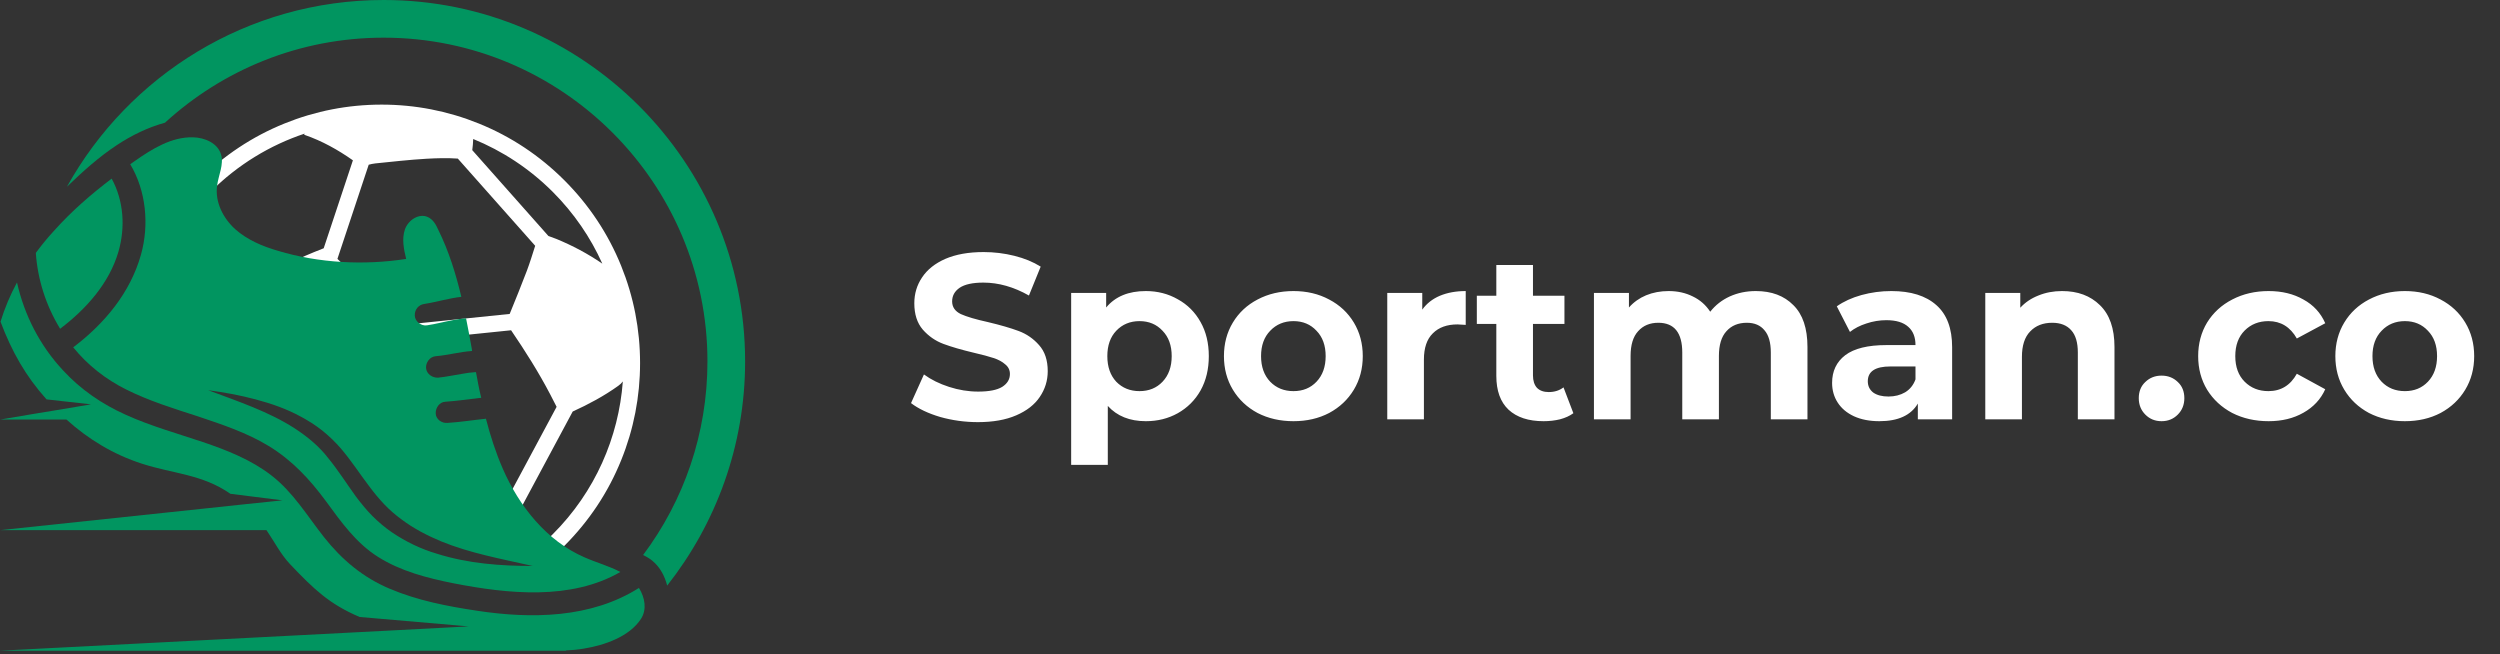 <?xml version="1.0" encoding="UTF-8"?> <svg xmlns="http://www.w3.org/2000/svg" width="149" height="39" viewBox="0 0 149 39" fill="none"><rect x="0" y="0" width="149" height="39" fill="#333333" stroke="none"/><path d="M58.287 25.159C57.512 25.159 56.761 25.056 56.033 24.851C55.314 24.637 54.736 24.361 54.297 24.025L55.067 22.317C55.487 22.625 55.986 22.872 56.565 23.059C57.144 23.246 57.722 23.339 58.301 23.339C58.945 23.339 59.421 23.246 59.729 23.059C60.037 22.863 60.191 22.607 60.191 22.289C60.191 22.056 60.098 21.864 59.911 21.715C59.734 21.556 59.5 21.43 59.211 21.337C58.931 21.244 58.548 21.141 58.063 21.029C57.316 20.852 56.705 20.674 56.229 20.497C55.753 20.32 55.342 20.035 54.997 19.643C54.661 19.251 54.493 18.729 54.493 18.075C54.493 17.506 54.647 16.992 54.955 16.535C55.263 16.069 55.725 15.7 56.341 15.429C56.966 15.159 57.727 15.023 58.623 15.023C59.248 15.023 59.86 15.098 60.457 15.247C61.054 15.396 61.577 15.611 62.025 15.891L61.325 17.613C60.42 17.1 59.514 16.843 58.609 16.843C57.974 16.843 57.503 16.946 57.195 17.151C56.896 17.357 56.747 17.627 56.747 17.963C56.747 18.299 56.92 18.551 57.265 18.719C57.62 18.878 58.156 19.037 58.875 19.195C59.622 19.372 60.233 19.55 60.709 19.727C61.185 19.904 61.591 20.184 61.927 20.567C62.272 20.95 62.445 21.468 62.445 22.121C62.445 22.681 62.286 23.195 61.969 23.661C61.661 24.119 61.194 24.483 60.569 24.753C59.944 25.024 59.183 25.159 58.287 25.159ZM68.293 17.347C68.993 17.347 69.627 17.511 70.197 17.837C70.775 18.154 71.228 18.607 71.555 19.195C71.882 19.774 72.045 20.451 72.045 21.225C72.045 22 71.882 22.681 71.555 23.269C71.228 23.848 70.775 24.3 70.197 24.627C69.627 24.945 68.993 25.103 68.293 25.103C67.332 25.103 66.576 24.8 66.025 24.193V27.707H63.841V17.459H65.927V18.327C66.468 17.674 67.257 17.347 68.293 17.347ZM67.915 23.311C68.475 23.311 68.932 23.125 69.287 22.751C69.651 22.369 69.833 21.86 69.833 21.225C69.833 20.59 69.651 20.087 69.287 19.713C68.932 19.331 68.475 19.139 67.915 19.139C67.355 19.139 66.893 19.331 66.529 19.713C66.174 20.087 65.997 20.59 65.997 21.225C65.997 21.86 66.174 22.369 66.529 22.751C66.893 23.125 67.355 23.311 67.915 23.311ZM77.091 25.103C76.297 25.103 75.584 24.94 74.949 24.613C74.323 24.277 73.834 23.815 73.479 23.227C73.124 22.639 72.947 21.972 72.947 21.225C72.947 20.479 73.124 19.811 73.479 19.223C73.834 18.635 74.323 18.178 74.949 17.851C75.584 17.515 76.297 17.347 77.091 17.347C77.884 17.347 78.594 17.515 79.219 17.851C79.844 18.178 80.334 18.635 80.689 19.223C81.043 19.811 81.221 20.479 81.221 21.225C81.221 21.972 81.043 22.639 80.689 23.227C80.334 23.815 79.844 24.277 79.219 24.613C78.594 24.94 77.884 25.103 77.091 25.103ZM77.091 23.311C77.651 23.311 78.108 23.125 78.463 22.751C78.827 22.369 79.009 21.86 79.009 21.225C79.009 20.59 78.827 20.087 78.463 19.713C78.108 19.331 77.651 19.139 77.091 19.139C76.531 19.139 76.069 19.331 75.705 19.713C75.341 20.087 75.159 20.59 75.159 21.225C75.159 21.86 75.341 22.369 75.705 22.751C76.069 23.125 76.531 23.311 77.091 23.311ZM84.767 18.453C85.028 18.089 85.378 17.814 85.817 17.627C86.265 17.441 86.778 17.347 87.357 17.347V19.363C87.114 19.345 86.951 19.335 86.867 19.335C86.241 19.335 85.751 19.512 85.397 19.867C85.042 20.212 84.865 20.735 84.865 21.435V24.991H82.681V17.459H84.767V18.453ZM93.773 24.627C93.558 24.786 93.292 24.907 92.975 24.991C92.667 25.066 92.34 25.103 91.995 25.103C91.099 25.103 90.404 24.875 89.909 24.417C89.424 23.96 89.181 23.288 89.181 22.401V19.307H88.019V17.627H89.181V15.793H91.365V17.627H93.241V19.307H91.365V22.373C91.365 22.691 91.444 22.938 91.603 23.115C91.771 23.283 92.004 23.367 92.303 23.367C92.648 23.367 92.942 23.274 93.185 23.087L93.773 24.627ZM104.645 17.347C105.588 17.347 106.334 17.627 106.885 18.187C107.445 18.738 107.725 19.569 107.725 20.679V24.991H105.541V21.015C105.541 20.418 105.415 19.974 105.163 19.685C104.92 19.387 104.57 19.237 104.113 19.237C103.6 19.237 103.194 19.405 102.895 19.741C102.596 20.068 102.447 20.558 102.447 21.211V24.991H100.263V21.015C100.263 19.83 99.787 19.237 98.835 19.237C98.331 19.237 97.93 19.405 97.631 19.741C97.332 20.068 97.183 20.558 97.183 21.211V24.991H94.999V17.459H97.085V18.327C97.365 18.01 97.706 17.767 98.107 17.599C98.518 17.431 98.966 17.347 99.451 17.347C99.983 17.347 100.464 17.454 100.893 17.669C101.322 17.875 101.668 18.178 101.929 18.579C102.237 18.187 102.624 17.884 103.091 17.669C103.567 17.454 104.085 17.347 104.645 17.347ZM112.721 17.347C113.887 17.347 114.783 17.627 115.409 18.187C116.034 18.738 116.347 19.573 116.347 20.693V24.991H114.303V24.053C113.892 24.753 113.127 25.103 112.007 25.103C111.428 25.103 110.924 25.005 110.495 24.809C110.075 24.613 109.753 24.343 109.529 23.997C109.305 23.652 109.193 23.26 109.193 22.821C109.193 22.121 109.454 21.57 109.977 21.169C110.509 20.768 111.325 20.567 112.427 20.567H114.163C114.163 20.091 114.018 19.727 113.729 19.475C113.439 19.214 113.005 19.083 112.427 19.083C112.025 19.083 111.629 19.148 111.237 19.279C110.854 19.401 110.527 19.569 110.257 19.783L109.473 18.257C109.883 17.968 110.373 17.744 110.943 17.585C111.521 17.427 112.114 17.347 112.721 17.347ZM112.553 23.633C112.926 23.633 113.257 23.549 113.547 23.381C113.836 23.204 114.041 22.947 114.163 22.611V21.841H112.665C111.769 21.841 111.321 22.135 111.321 22.723C111.321 23.003 111.428 23.227 111.643 23.395C111.867 23.554 112.17 23.633 112.553 23.633ZM122.901 17.347C123.835 17.347 124.586 17.627 125.155 18.187C125.734 18.747 126.023 19.578 126.023 20.679V24.991H123.839V21.015C123.839 20.418 123.709 19.974 123.447 19.685C123.186 19.387 122.808 19.237 122.313 19.237C121.763 19.237 121.324 19.41 120.997 19.755C120.671 20.091 120.507 20.595 120.507 21.267V24.991H118.323V17.459H120.409V18.341C120.699 18.024 121.058 17.781 121.487 17.613C121.917 17.436 122.388 17.347 122.901 17.347ZM128.829 25.103C128.446 25.103 128.124 24.973 127.863 24.711C127.602 24.45 127.471 24.123 127.471 23.731C127.471 23.33 127.602 23.008 127.863 22.765C128.124 22.513 128.446 22.387 128.829 22.387C129.212 22.387 129.534 22.513 129.795 22.765C130.056 23.008 130.187 23.33 130.187 23.731C130.187 24.123 130.056 24.45 129.795 24.711C129.534 24.973 129.212 25.103 128.829 25.103ZM135.211 25.103C134.409 25.103 133.685 24.94 133.041 24.613C132.407 24.277 131.907 23.815 131.543 23.227C131.189 22.639 131.011 21.972 131.011 21.225C131.011 20.479 131.189 19.811 131.543 19.223C131.907 18.635 132.407 18.178 133.041 17.851C133.685 17.515 134.409 17.347 135.211 17.347C136.005 17.347 136.695 17.515 137.283 17.851C137.881 18.178 138.315 18.649 138.585 19.265L136.891 20.175C136.499 19.485 135.935 19.139 135.197 19.139C134.628 19.139 134.157 19.326 133.783 19.699C133.41 20.073 133.223 20.581 133.223 21.225C133.223 21.869 133.41 22.378 133.783 22.751C134.157 23.125 134.628 23.311 135.197 23.311C135.944 23.311 136.509 22.966 136.891 22.275L138.585 23.199C138.315 23.797 137.881 24.263 137.283 24.599C136.695 24.935 136.005 25.103 135.211 25.103ZM143.331 25.103C142.538 25.103 141.824 24.94 141.189 24.613C140.564 24.277 140.074 23.815 139.719 23.227C139.364 22.639 139.187 21.972 139.187 21.225C139.187 20.479 139.364 19.811 139.719 19.223C140.074 18.635 140.564 18.178 141.189 17.851C141.824 17.515 142.538 17.347 143.331 17.347C144.124 17.347 144.834 17.515 145.459 17.851C146.084 18.178 146.574 18.635 146.929 19.223C147.284 19.811 147.461 20.479 147.461 21.225C147.461 21.972 147.284 22.639 146.929 23.227C146.574 23.815 146.084 24.277 145.459 24.613C144.834 24.94 144.124 25.103 143.331 25.103ZM143.331 23.311C143.891 23.311 144.348 23.125 144.703 22.751C145.067 22.369 145.249 21.86 145.249 21.225C145.249 20.59 145.067 20.087 144.703 19.713C144.348 19.331 143.891 19.139 143.331 19.139C142.771 19.139 142.309 19.331 141.945 19.713C141.581 20.087 141.399 20.59 141.399 21.225C141.399 21.86 141.581 22.369 141.945 22.751C142.309 23.125 142.771 23.311 143.331 23.311Z" fill="white"></path><path d="M16.949 7.363C15.038 8.137 13.323 9.276 11.853 10.746C10.383 12.216 9.245 13.931 8.47 15.842C7.721 17.688 7.342 19.638 7.342 21.639C7.342 23.639 7.721 20.445 8.47 22.29C9.245 24.201 10.383 18.745 11.853 20.215C13.323 21.686 15.038 19.863 16.949 20.637C18.795 21.386 20.745 24.727 22.745 24.727C24.746 24.727 26.695 32.452 28.541 31.704C30.451 30.93 32.167 34 33.637 32.53C35.107 31.06 36.246 29.346 37.02 27.434C37.769 25.589 38.148 23.639 38.148 21.639C38.148 19.638 37.768 17.688 37.02 15.842C36.246 13.931 35.107 12.216 33.637 10.746C32.167 9.276 30.453 8.137 28.541 7.363C26.695 6.615 24.746 6.235 22.745 6.235C20.745 6.235 18.795 6.615 16.949 7.363ZM11.191 15.808C10.449 15.343 9.766 21.977 9.16 21.345C8.236 18.743 8.079 21.071 8.692 18.397C8.98 17.829 9.308 17.283 9.679 16.76C9.793 16.599 9.899 16.431 10.022 16.274L13.498 18.331C13.498 18.358 13.498 18.388 13.498 18.418C13.489 20.288 13.678 19.182 14.056 21.011C14.058 21.02 14.059 21.024 14.061 21.032L11.365 15.906C11.306 15.877 11.248 15.844 11.191 15.808ZM21.526 22.954C22.126 23.26 22.743 23.518 23.377 23.729C20.685 23.846 17.965 20.253 15.562 21.836L21.389 22.874C21.433 22.902 21.479 22.93 21.526 22.954ZM21.505 21.902L14.629 20.677C13.825 19.7 13.101 18.666 12.479 17.562C12.321 17.281 12.144 17.008 12.01 16.715L14.703 21.845C14.763 21.86 14.829 21.875 14.904 21.895C16.589 22.346 18.304 25.628 20.03 25.879C20.131 25.893 20.215 25.906 20.287 25.913L23.516 19.181C22.956 19.968 22.389 20.752 21.81 21.526C21.714 21.655 21.612 21.779 21.505 21.902ZM32.945 31.839C32.398 32.387 31.817 32.88 31.209 33.321C31.108 32.514 30.934 31.724 30.688 30.953L34.133 24.527C35.081 24.095 35.997 23.605 36.846 22.997C36.957 22.919 37.05 22.83 37.121 22.734C36.872 26.055 35.48 29.305 32.945 31.839ZM32.793 23.505C32.921 23.749 33.047 23.996 33.174 24.247L29.847 30.453C29.828 30.457 29.81 30.461 29.79 30.464C27.992 30.8 26.179 30.979 24.351 30.987L21.031 25.246C21.547 24.287 22.059 23.323 22.567 22.36C22.912 21.706 23.251 21.048 23.589 20.39L30.461 19.684C31.302 20.919 32.1 22.18 32.793 23.505ZM31.399 16.144C31.073 17.005 30.724 17.857 30.377 18.711L23.683 19.398C23.602 19.293 23.52 19.189 23.432 19.09C22.642 18.194 21.846 17.305 21.052 16.413C21.059 16.404 21.066 16.397 21.074 16.389C20.753 16.069 20.432 15.749 20.111 15.428L21.975 9.817C22.103 9.783 22.233 9.754 22.363 9.74C23.377 9.637 24.391 9.521 25.407 9.462C26.028 9.427 26.654 9.407 27.286 9.452L31.897 14.649C31.738 15.15 31.583 15.653 31.399 16.144ZM32.945 11.437C34.217 12.71 35.202 14.162 35.899 15.714C35.037 15.121 34.116 14.633 33.148 14.236C32.997 14.174 32.842 14.119 32.685 14.065L28.147 8.949C28.178 8.728 28.195 8.507 28.202 8.284C29.928 8.987 31.547 10.039 32.945 11.437ZM18.125 8.015C18.143 8.029 18.152 8.04 18.162 8.043C19.199 8.401 20.143 8.929 21.033 9.555L19.292 14.798C19.283 14.801 19.274 14.803 19.266 14.807C18.91 14.954 18.546 15.086 18.196 15.246C16.75 15.903 15.342 16.63 14.014 17.502L10.579 15.47C10.584 15.363 10.602 15.254 10.639 15.156C10.87 14.542 11.096 13.924 11.357 13.321C11.558 12.857 11.787 12.409 12.037 11.971C12.201 11.791 12.37 11.612 12.544 11.437C14.176 9.806 16.104 8.648 18.157 7.963C18.147 7.98 18.136 7.997 18.125 8.015Z" fill="white"></path><path d="M38.86 33.404C38.704 33.28 38.517 33.171 38.33 33.077C40.746 29.851 42.164 25.86 42.164 21.542C42.164 10.896 33.498 2.245 22.867 2.245C17.848 2.245 13.28 4.162 9.835 7.311C8.822 7.591 7.856 8.059 6.983 8.636C5.892 9.353 4.925 10.226 3.99 11.13C7.669 4.505 14.745 0 22.867 0C34.745 0 44.409 9.664 44.409 21.542C44.409 26.577 42.663 31.222 39.764 34.901C39.624 34.371 39.374 33.825 38.86 33.404Z" fill="#019560"></path><path d="M27.013 34.761C25.454 34.449 23.88 34.044 22.524 33.186C21.214 32.36 20.326 31.098 19.422 29.866C18.455 28.557 17.411 27.434 16.008 26.577C14.698 25.782 13.233 25.299 11.799 24.816C10.35 24.348 8.884 23.896 7.513 23.21C6.297 22.602 5.221 21.761 4.364 20.701C6.219 19.298 7.762 17.458 8.401 15.182C8.9 13.405 8.713 11.379 7.762 9.789C7.856 9.727 7.949 9.664 8.027 9.602C9.071 8.869 10.225 8.152 11.503 8.184C12.204 8.199 12.968 8.527 13.171 9.197C13.358 9.805 13.015 10.444 12.937 11.083C12.812 12.049 13.296 13 14.013 13.655C14.73 14.294 15.649 14.684 16.569 14.949C19.001 15.681 21.697 15.822 24.207 15.432C24.067 14.855 23.942 14.247 24.129 13.686C24.316 13.125 24.971 12.688 25.501 12.938C25.813 13.078 25.984 13.39 26.124 13.702C26.748 14.964 27.169 16.32 27.496 17.692C26.763 17.77 26.015 18.004 25.298 18.113C24.94 18.16 24.706 18.456 24.721 18.814C24.737 19.157 25.096 19.438 25.439 19.391C25.968 19.313 26.483 19.173 26.997 19.079C27.247 19.033 27.512 18.986 27.777 18.97C27.901 19.578 28.011 20.186 28.12 20.794C28.12 20.841 28.135 20.872 28.135 20.919C27.418 20.965 26.701 21.168 25.968 21.23C25.61 21.262 25.376 21.605 25.392 21.932C25.423 22.291 25.766 22.524 26.109 22.509C26.592 22.462 27.075 22.353 27.574 22.275C27.823 22.228 28.073 22.197 28.322 22.181H28.369C28.462 22.696 28.556 23.21 28.681 23.709C27.979 23.787 27.262 23.896 26.545 23.943C26.187 23.958 25.953 24.317 25.968 24.644C25.984 25.003 26.343 25.237 26.67 25.205C27.434 25.159 28.198 25.034 28.961 24.956C29.226 25.969 29.538 26.951 29.959 27.918C30.941 30.178 32.578 32.236 34.838 33.218C35.539 33.529 36.303 33.732 36.973 34.09C34.027 35.789 30.286 35.4 27.013 34.761ZM26.296 32.267C25.439 31.908 24.628 31.487 23.911 30.942C23.552 30.677 23.209 30.381 22.898 30.053C22.586 29.726 22.305 29.383 22.025 29.009C21.464 28.276 20.949 27.466 20.294 26.702C19.967 26.328 19.593 25.969 19.203 25.657C19.016 25.502 18.798 25.361 18.596 25.221C18.377 25.096 18.175 24.956 17.956 24.847C17.084 24.364 16.164 24.052 15.229 23.802C14.293 23.553 13.358 23.382 12.407 23.257C14.2 23.927 16.023 24.535 17.567 25.533C18.331 26.032 19.032 26.608 19.578 27.325C20.154 28.027 20.653 28.822 21.23 29.617C21.526 30.006 21.838 30.396 22.196 30.755C22.555 31.113 22.945 31.441 23.35 31.721C24.176 32.282 25.08 32.719 26.031 32.999C27.901 33.592 29.85 33.732 31.752 33.732C29.881 33.311 28.011 32.968 26.296 32.267Z" fill="#019560"></path><path d="M3.584 19.594C2.743 18.222 2.244 16.663 2.135 15.073C2.478 14.606 2.836 14.169 3.226 13.748C4.255 12.595 5.424 11.582 6.655 10.646C7.372 11.956 7.481 13.546 7.06 14.995C6.515 16.882 5.128 18.425 3.584 19.594Z" fill="#019560"></path><path d="M8.464 27.637C6.765 27.092 5.253 26.172 3.959 25.003H0.031L2.151 24.644L3.382 24.442L5.424 24.099L2.774 23.803C1.527 22.415 0.701 20.95 0.031 19.173C0.28 18.363 0.608 17.583 1.013 16.835C1.449 18.783 2.385 20.607 3.756 22.072C4.816 23.226 6.079 24.083 7.497 24.722C8.978 25.393 10.553 25.829 12.08 26.343C13.514 26.827 14.979 27.404 16.18 28.339C17.474 29.336 18.315 30.755 19.313 32.017C20.373 33.358 21.635 34.418 23.225 35.088C24.878 35.79 26.655 36.133 28.416 36.398C31.674 36.896 35.228 36.85 38.081 35.041C38.439 35.618 38.564 36.32 38.205 36.881C37.519 37.941 36.038 38.455 34.791 38.658C34.433 38.72 34.074 38.751 33.716 38.767L33.731 38.782H-0L17.489 37.878L23.49 37.567L27.933 37.333L21.433 36.772C19.64 36.008 18.721 35.135 17.286 33.623C16.725 33.031 16.351 32.282 15.883 31.597H0.015L12.392 30.287L14.59 30.053L15.946 29.913L16.834 29.82L13.732 29.43C12.049 28.261 10.35 28.245 8.464 27.637Z" fill="#019560"></path></svg> 